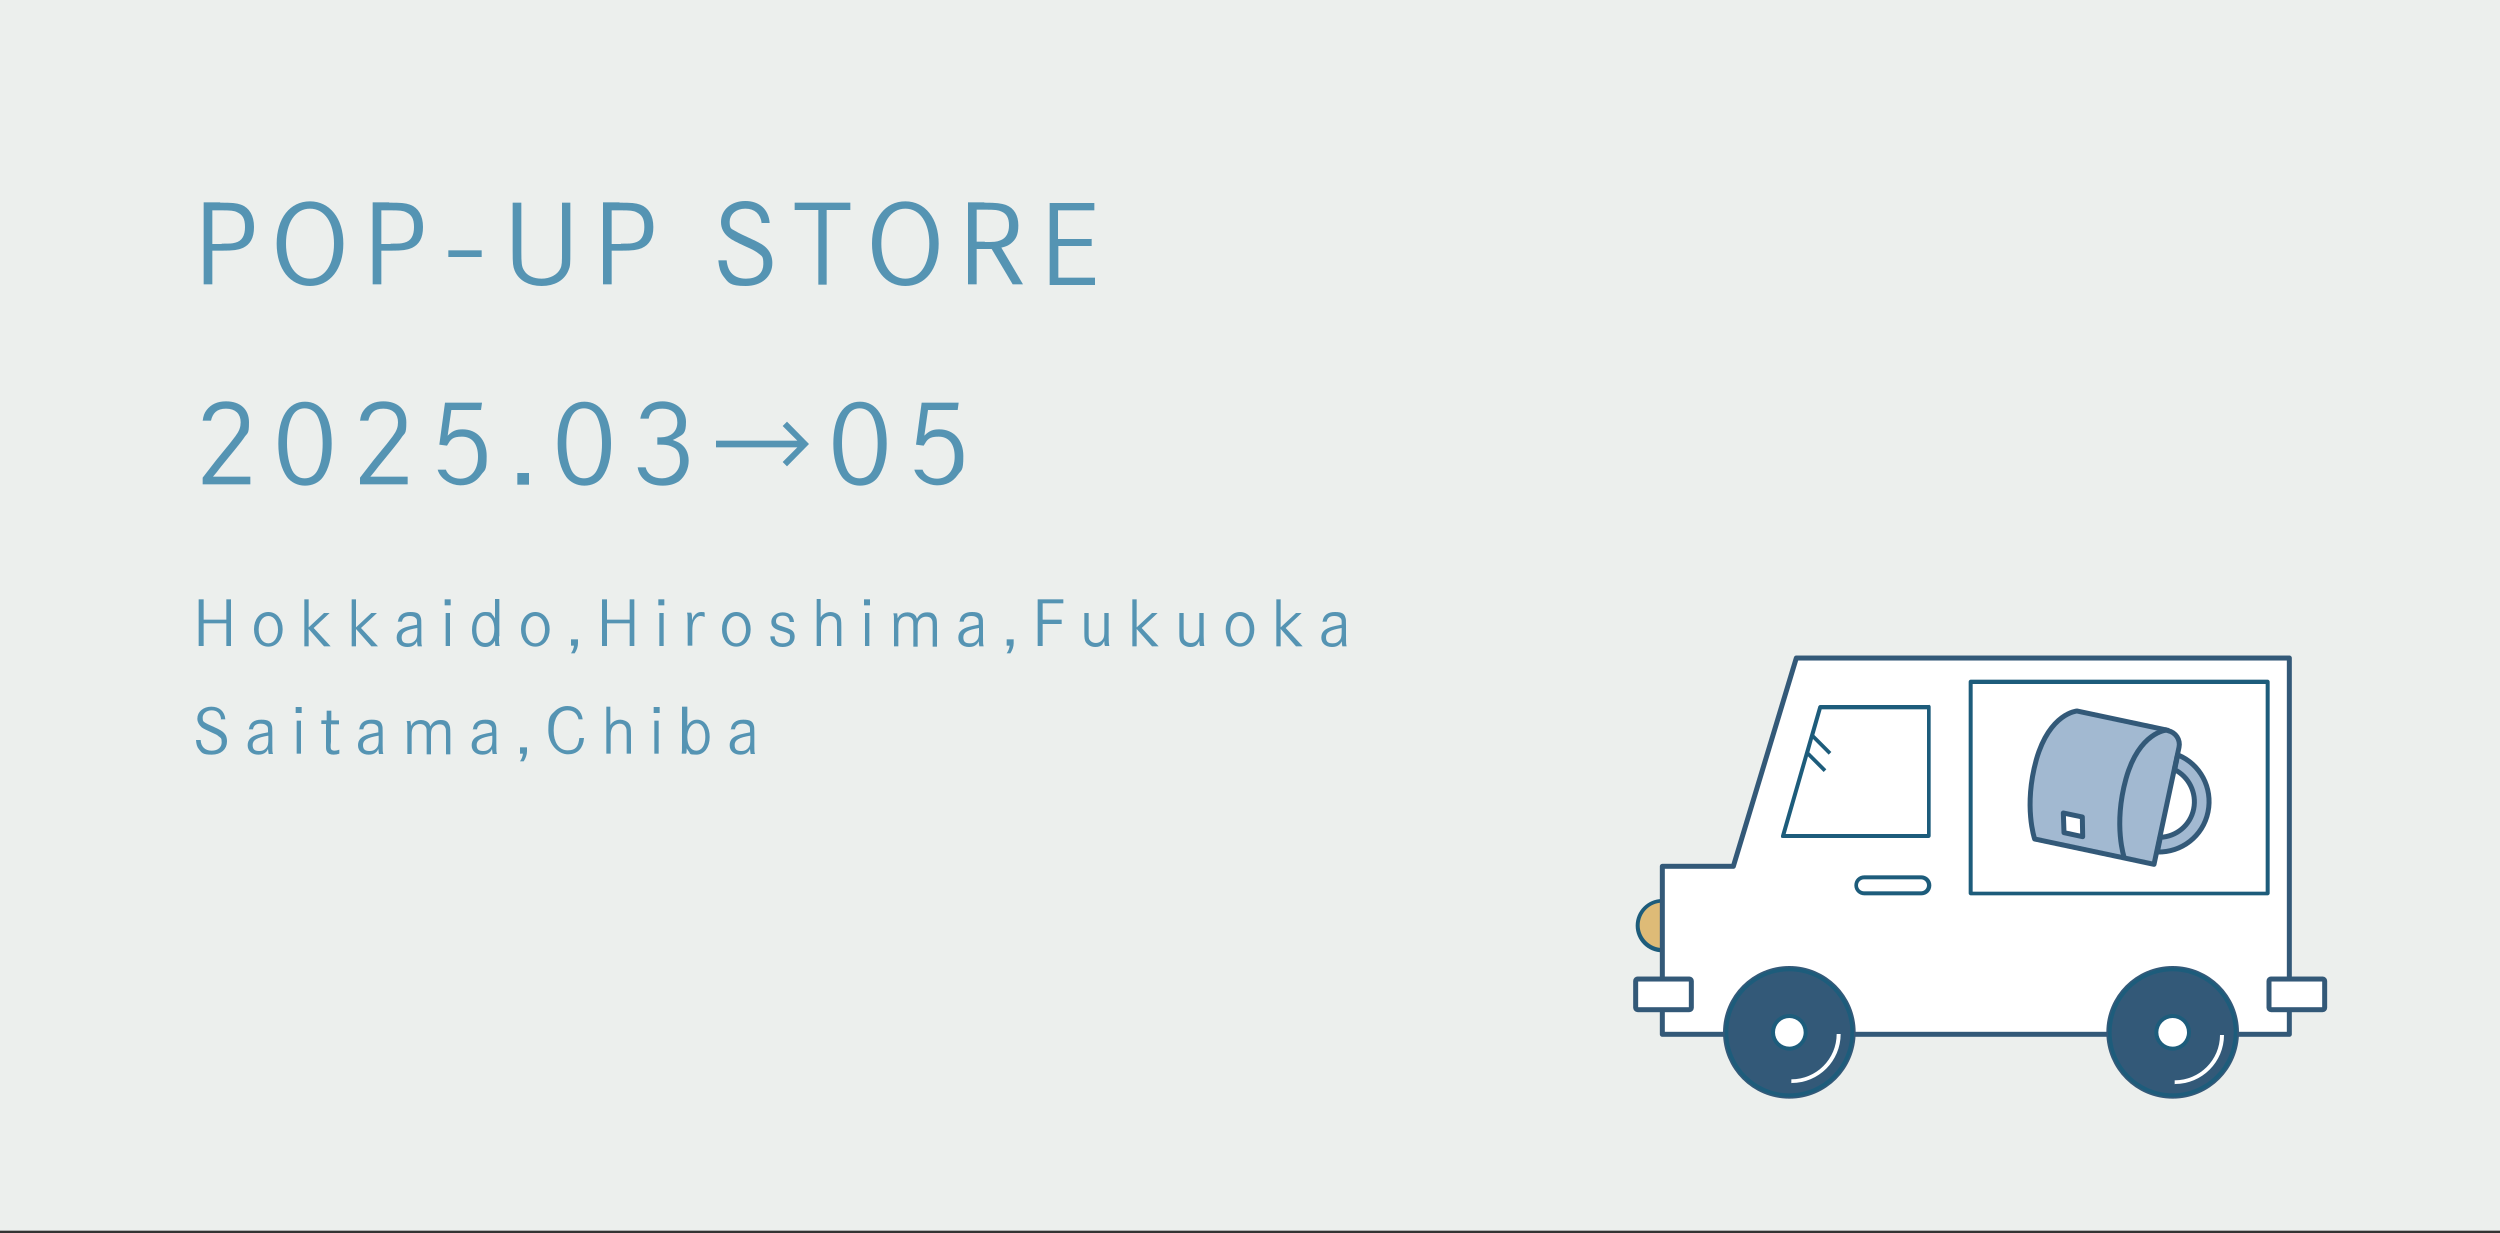 <?xml version="1.0" encoding="UTF-8"?>
<svg id="svg" xmlns="http://www.w3.org/2000/svg" version="1.1" viewBox="0 0 750 370">
  <rect x="0" y="0" width="750" height="370" fill="#333333" stroke="none"/>
  <!-- Generator: Adobe Illustrator 29.2.1, SVG Export Plug-In . SVG Version: 2.1.0 Build 116)  -->
  <defs>
    <style>
      .st0, .st1 {
        fill: none;
      }

      .st2 {
        fill: #5594b3;
      }

      .st3, .st1 {
        stroke-width: 1.5px;
      }

      .st3, .st1, .st4 {
        stroke: #335978;
        stroke-linejoin: round;
      }

      .st3, .st5 {
        fill: #fff;
      }

      .st6 {
        isolation: isolate;
      }

      .st7 {
        fill: #debb77;
      }

      .st8 {
        fill: #a2b9d1;
      }

      .st4 {
        fill: #335978;
        stroke-width: 2px;
      }

      .st9 {
        fill: #ecefed;
      }

      .st10 {
        fill: #1d5c7b;
      }
    </style>
  </defs>
  <rect id="_長方形_2763" data-name="長方形_2763" class="st9" width="750" height="369.2"/>
  <g>
    <g>
      <circle class="st7" cx="498.7" cy="277.6" r="7.4"/>
      <path class="st10" d="M498.7,285.7c-4.4,0-8-3.6-8-8s3.6-8,8-8,8,3.6,8,8-3.6,8-8,8ZM498.7,270.8c-3.8,0-6.8,3.1-6.8,6.8s3.1,6.8,6.8,6.8,6.8-3.1,6.8-6.8-3.1-6.8-6.8-6.8Z"/>
    </g>
    <polygon class="st3" points="538.9 197.4 520 259.9 498.7 259.9 498.7 310.3 535.1 310.3 686.8 310.3 686.8 197.4 538.9 197.4"/>
    <rect class="st5" x="591.2" y="204.6" width="89.1" height="63.5"/>
    <path class="st10" d="M680.3,268.6h-89.1c-.3,0-.6-.3-.6-.6v-63.5c0-.3.3-.6.6-.6h89.1c.3,0,.6.3.6.6v63.5c0,.3-.3.6-.6.6ZM591.8,267.5h87.9v-62.3h-87.9v62.3Z"/>
    <polygon class="st5" points="578.8 250.8 534.9 250.8 546.1 212.1 578.8 212.1 578.8 250.8"/>
    <line class="st5" x1="543.6" y1="220.5" x2="549" y2="225.9"/>
    <line class="st5" x1="542" y1="225.6" x2="547.5" y2="231.2"/>
    <path class="st10" d="M578.8,211.5h-32.7c-.3,0-.5.2-.6.4l-11.2,38.8c0,.2,0,.4,0,.5.1.1.3.2.5.2h43.8c.3,0,.6-.3.6-.6v-38.8c0-.3-.3-.6-.6-.6ZM578.2,250.2h-42.5l6.7-23.3,4.7,4.7.8-.8-5.1-5.1,1.1-4,4.7,4.7.8-.8-5.1-5.1,2.2-7.7h31.6v37.6Z"/>
    <path class="st10" d="M576.4,268.6h-17.1c-1.6,0-3-1.3-3-3s1.3-3,3-3h17.1c1.6,0,3,1.3,3,3s-1.3,3-3,3ZM559.2,263.8c-1,0-1.8.8-1.8,1.8s.8,1.8,1.8,1.8h17.1c1,0,1.8-.8,1.8-1.8s-.8-1.8-1.8-1.8h-17.1Z"/>
    <g>
      <g>
        <circle class="st4" cx="536.8" cy="309.7" r="18.9"/>
        <path class="st10" d="M536.8,329.1c-10.7,0-19.4-8.7-19.4-19.4s8.7-19.4,19.4-19.4,19.4,8.7,19.4,19.4-8.7,19.4-19.4,19.4ZM536.8,291.4c-10.1,0-18.3,8.2-18.3,18.3s8.2,18.3,18.3,18.3,18.3-8.2,18.3-18.3-8.2-18.3-18.3-18.3Z"/>
      </g>
      <path class="st5" d="M537.4,325v-1.2c7.5,0,13.6-6.1,13.6-13.6h1.2c0,8.1-6.6,14.7-14.7,14.7Z"/>
      <g>
        <circle class="st5" cx="536.8" cy="309.7" r="4.9"/>
        <path class="st10" d="M536.8,315.2c-3,0-5.5-2.5-5.5-5.5s2.5-5.5,5.5-5.5,5.5,2.5,5.5,5.5-2.5,5.5-5.5,5.5ZM536.8,305.4c-2.4,0-4.3,1.9-4.3,4.3s1.9,4.3,4.3,4.3,4.3-1.9,4.3-4.3-1.9-4.3-4.3-4.3Z"/>
      </g>
      <g>
        <g>
          <circle class="st4" cx="651.8" cy="309.7" r="18.9"/>
          <path class="st10" d="M651.8,329.1c-10.7,0-19.4-8.7-19.4-19.4s8.7-19.4,19.4-19.4,19.4,8.7,19.4,19.4-8.7,19.4-19.4,19.4ZM651.8,291.4c-10.1,0-18.3,8.2-18.3,18.3s8.2,18.3,18.3,18.3,18.3-8.2,18.3-18.3-8.2-18.3-18.3-18.3Z"/>
        </g>
        <g>
          <circle class="st5" cx="651.8" cy="309.7" r="4.9"/>
          <path class="st10" d="M651.8,315.2c-3,0-5.5-2.5-5.5-5.5s2.5-5.5,5.5-5.5,5.5,2.5,5.5,5.5-2.5,5.5-5.5,5.5ZM651.8,305.4c-2.4,0-4.3,1.9-4.3,4.3s1.9,4.3,4.3,4.3,4.3-1.9,4.3-4.3-1.9-4.3-4.3-4.3Z"/>
        </g>
      </g>
      <path class="st5" d="M652.4,325.3v-1.2c7.5,0,13.6-6.1,13.6-13.6h1.2c0,8.1-6.6,14.7-14.7,14.7Z"/>
    </g>
    <g>
      <g>
        <path class="st5" d="M650.4,219.1l-27.3-5.8s-8.2.6-12.2,14.6c-3.9,14-.5,23.8-.5,23.8l26.9,5.7,8.9,1.9,7.5-35.1c.5-2.3-1-4.5-3.3-5Z"/>
        <path class="st5" d="M637.3,257.4s-3.4-9.8.5-23.8c3.9-14,12.2-14.6,12.2-14.6"/>
        <polygon class="st5" points="619 243.9 624.7 245.1 624.8 251 619.2 249.8 619 243.9"/>
        <path class="st5" d="M653.3,226.5l-.9,4.4c4.2,2.1,6.7,6.9,5.7,11.8-1,4.9-5.2,8.3-10,8.5l-.9,4.4c7.2.2,13.7-4.7,15.2-12,1.5-7.3-2.4-14.4-9-17.1Z"/>
      </g>
      <path class="st0" d="M637.3,257.4s-3.4-9.8.5-23.8c3.9-14,12.2-14.6,12.2-14.6"/>
      <g>
        <path class="st8" d="M650.4,219.1l-27.3-5.8s-8.2.6-12.2,14.6c-3.9,14-.5,23.8-.5,23.8l26.9,5.7,8.9,1.9,7.5-35.1c.5-2.3-1-4.5-3.3-5Z"/>
        <path class="st8" d="M653.3,226.5l-.9,4.4c4.2,2.1,6.7,6.9,5.7,11.8-1,4.9-5.2,8.3-10,8.5l-.9,4.4c7.2.2,13.7-4.7,15.2-12,1.5-7.3-2.4-14.4-9-17.1Z"/>
      </g>
      <g>
        <path class="st1" d="M650.4,219.1l-27.3-5.8s-8.2.6-12.2,14.6c-3.9,14-.5,23.8-.5,23.8l26.9,5.7,8.9,1.9,7.5-35.1c.5-2.3-1-4.5-3.3-5Z"/>
        <path class="st1" d="M637.3,257.4s-3.4-9.8.5-23.8c3.9-14,12.2-14.6,12.2-14.6"/>
        <polygon class="st3" points="619 243.9 624.7 245.1 624.8 251 619.2 249.8 619 243.9"/>
        <path class="st1" d="M653.3,226.5l-.9,4.4c4.2,2.1,6.7,6.9,5.7,11.8-1,4.9-5.2,8.3-10,8.5l-.9,4.4c7.2.2,13.7-4.7,15.2-12,1.5-7.3-2.4-14.4-9-17.1Z"/>
      </g>
    </g>
    <rect class="st3" x="680.7" y="293.7" width="16.7" height="9.2" rx=".6" ry=".6"/>
    <rect class="st3" x="490.7" y="293.7" width="16.7" height="9.2" rx=".6" ry=".6"/>
  </g>
  <g id="_グループ_9236" data-name="グループ_9236">
    <g id="_2025.03_05" class="st6">
      <g class="st6">
        <path class="st2" d="M60.8,126.3c.2-1.6.5-2.4,1.2-3.3,1.3-1.7,3.2-2.6,5.8-2.6,4.3,0,6.9,2.4,6.9,6.3s-.5,3-1.6,4.8c-.5.8-3.5,4.5-6.8,8.5-.9,1.2-1.7,2.2-2.4,3h11.2v2.3h-14.3v-2q3-3.9,4.1-5.3c3.9-4.7,4.8-5.9,5.7-7.1,1.2-1.6,1.6-2.8,1.6-4.2,0-2.6-1.6-4.1-4.4-4.1s-4,1.4-4.5,3.6h-2.4Z"/>
        <path class="st2" d="M99.5,133.1c0,4.2-.9,7.6-2.6,10-1.2,1.7-3.2,2.6-5.4,2.6s-4.2-1-5.4-2.6c-1.7-2.4-2.6-5.8-2.6-10,0-7.9,3-12.6,8-12.6s8,4.7,8,12.6ZM87.7,124.8c-1.1,2-1.6,4.9-1.6,8.2s.6,6.2,1.6,8.2c.8,1.5,2.1,2.3,3.7,2.3s3-.8,3.8-2.3c1.1-2,1.6-4.9,1.6-8.2s-.6-6.3-1.6-8.2c-.8-1.5-2.2-2.3-3.8-2.3s-2.9.8-3.7,2.3Z"/>
        <path class="st2" d="M108,126.3c.2-1.6.5-2.4,1.2-3.3,1.3-1.7,3.2-2.6,5.8-2.6,4.3,0,6.9,2.4,6.9,6.3s-.5,3-1.6,4.8c-.5.8-3.5,4.5-6.8,8.5-.9,1.2-1.7,2.2-2.4,3h11.2v2.3h-14.3v-2q3-3.9,4.1-5.3c3.9-4.7,4.8-5.9,5.7-7.1,1.2-1.6,1.6-2.8,1.6-4.2,0-2.6-1.6-4.1-4.4-4.1s-4,1.4-4.5,3.6h-2.4Z"/>
        <path class="st2" d="M133.8,141c.6,1.6,2.3,2.6,4.3,2.6,3.2,0,5.3-2.6,5.3-6.6s-1.9-6-4.8-6-3.4.8-4.5,2.7l-2.3-.3,1.7-12.6h11.1l-.3,2.2h-8.9l-1.1,7.7c1.5-1.5,2.6-1.9,4.5-1.9,4.3,0,7.2,3.2,7.2,8s-.6,4.1-1.7,5.7c-1.5,2.1-3.5,3.1-6.2,3.1s-6-1.8-6.8-4.7h2.5Z"/>
        <path class="st2" d="M158.7,141.9v3.5h-3.5v-3.5h3.5Z"/>
        <path class="st2" d="M183.3,133.1c0,4.2-.9,7.6-2.6,10-1.2,1.7-3.2,2.6-5.4,2.6s-4.2-1-5.4-2.6c-1.7-2.4-2.6-5.8-2.6-10,0-7.9,3-12.6,8-12.6s8,4.7,8,12.6ZM171.5,124.8c-1.1,2-1.6,4.9-1.6,8.2s.6,6.2,1.6,8.2c.8,1.5,2.1,2.3,3.7,2.3s3-.8,3.8-2.3c1.1-2,1.6-4.9,1.6-8.2s-.6-6.3-1.6-8.2c-.8-1.5-2.2-2.3-3.8-2.3s-2.9.8-3.7,2.3Z"/>
        <path class="st2" d="M192.1,125.6c.5-3.3,3-5.2,6.7-5.2s7,2.4,7,6.1-.9,3.8-2.6,4.8c-.4.2-.4.3-1.4.7,1.1.4,1.3.5,1.9.8,1.9,1.1,2.9,3,2.9,5.4s-1.1,4.7-2.8,6.1c-1.3.9-2.9,1.4-5,1.4-4.2,0-6.9-2-7.5-5.5h2.4c.5,2.1,2.3,3.3,4.9,3.3s5.4-1.9,5.4-5.1-1.1-3.9-2.9-4.6c-.7-.3-1.8-.4-3.1-.4s-.5,0-.8,0v-2.2c.5,0,.8,0,1,0,3,0,5-1.7,5-4.5s-1.7-4.1-4.5-4.1-3.7,1.1-4.1,3h-2.4Z"/>
        <path class="st2" d="M214.8,134.1v-1.9h24.4l-4.4-4.4,1.3-1.3,6.6,6.7-6.6,6.7-1.3-1.3,4.4-4.4h-24.4Z"/>
        <path class="st2" d="M266,133.1c0,4.2-.9,7.6-2.6,10-1.2,1.7-3.2,2.6-5.4,2.6s-4.2-1-5.4-2.6c-1.7-2.4-2.6-5.8-2.6-10,0-7.9,3-12.6,8-12.6s8,4.7,8,12.6ZM254.2,124.8c-1.1,2-1.6,4.9-1.6,8.2s.6,6.2,1.6,8.2c.8,1.5,2.1,2.3,3.7,2.3s3-.8,3.8-2.3c1.1-2,1.6-4.9,1.6-8.2s-.6-6.3-1.6-8.2c-.8-1.5-2.2-2.3-3.8-2.3s-2.9.8-3.7,2.3Z"/>
        <path class="st2" d="M276.8,141c.6,1.6,2.3,2.6,4.3,2.6,3.2,0,5.3-2.6,5.3-6.6s-1.9-6-4.8-6-3.4.8-4.5,2.7l-2.3-.3,1.7-12.6h11.1l-.3,2.2h-8.9l-1.1,7.7c1.5-1.5,2.6-1.9,4.5-1.9,4.3,0,7.2,3.2,7.2,8s-.6,4.1-1.7,5.7c-1.5,2.1-3.5,3.1-6.2,3.1s-6-1.8-6.8-4.7h2.5Z"/>
      </g>
    </g>
    <g id="POP-UP_STORE" class="st6">
      <g class="st6">
        <path class="st2" d="M66.1,60.8c3.5,0,4.8.1,6.2.6,2.5.9,3.9,3.3,3.9,6.7s-1.2,5.3-3.4,6.3c-1.4.6-2.7.8-6.3.8h-2.8v10.1h-2.6v-24.6h4.9ZM66.5,73.1c2.4,0,3,0,4.1-.3,2-.5,2.9-2.1,2.9-4.7s-.8-3.7-2.3-4.4c-.9-.5-2-.6-5-.6h-2.5v10.1h2.8Z"/>
        <path class="st2" d="M93,60.4c5.9,0,10,5.1,10,12.7s-4,12.7-10,12.7-10-5.1-10-12.7,4-12.7,10-12.7ZM93,83.6c4.4,0,7.2-4.2,7.2-10.5s-2.8-10.5-7.2-10.5-7.2,4.2-7.2,10.5,2.9,10.5,7.2,10.5Z"/>
        <path class="st2" d="M116.8,60.8c3.5,0,4.8.1,6.2.6,2.5.9,3.9,3.3,3.9,6.7s-1.2,5.3-3.4,6.3c-1.4.6-2.7.8-6.3.8h-2.8v10.1h-2.6v-24.6h4.9ZM117.2,73.1c2.4,0,3,0,4.1-.3,2-.5,2.9-2.1,2.9-4.7s-.8-3.7-2.3-4.4c-.9-.5-2-.6-5-.6h-2.5v10.1h2.8Z"/>
        <path class="st2" d="M144.5,75.1v2h-10v-2h10Z"/>
        <path class="st2" d="M156.4,60.8v14.5c0,3.7.1,4.7.8,5.8.9,1.6,2.9,2.5,5.3,2.5s4.7-1.1,5.6-3c.5-1,.5-1.9.5-5.3v-14.5h2.5v14.5c0,3.9,0,4.6-.6,5.9-1.2,2.9-4.1,4.6-8,4.6s-6.9-1.7-8.1-4.6c-.5-1.3-.6-2-.6-5.9v-14.5h2.6Z"/>
        <path class="st2" d="M185.9,60.8c3.5,0,4.8.1,6.2.6,2.5.9,3.9,3.3,3.9,6.7s-1.2,5.3-3.4,6.3c-1.4.6-2.7.8-6.3.8h-2.8v10.1h-2.6v-24.6h4.9ZM186.3,73.1c2.4,0,3,0,4.1-.3,2-.5,2.9-2.1,2.9-4.7s-.8-3.7-2.3-4.4c-.9-.5-2-.6-5-.6h-2.5v10.1h2.8Z"/>
        <path class="st2" d="M228.5,67c-.3-2.8-2.1-4.4-4.9-4.4s-4.7,1.7-4.7,3.9.5,2.1,1.5,2.7c.9.5.9.6,4.4,2.2,3.1,1.4,4.5,2.2,5.4,3.3,1,1.1,1.5,2.6,1.5,4.2,0,4.1-3.2,6.9-8,6.9s-5.2-1-6.6-2.8c-1-1.3-1.4-2.7-1.6-4.9h2.5c.3,3.6,2.3,5.5,5.8,5.5s5.2-1.8,5.2-4.4-.5-2.3-1.5-3.2c-.8-.6-1.4-1-3.9-2.1-2.6-1.2-4.2-2-5-2.7-1.5-1.2-2.3-2.7-2.3-4.6,0-3.7,3.1-6.3,7.3-6.3s7,2.5,7.3,6.6h-2.5Z"/>
        <path class="st2" d="M255.1,60.8v2.2h-7.1v22.4h-2.5v-22.4h-7.1v-2.2h16.7Z"/>
        <path class="st2" d="M271.6,60.4c5.9,0,10,5.1,10,12.7s-4,12.7-10,12.7-10-5.1-10-12.7,4-12.7,10-12.7ZM271.6,83.6c4.4,0,7.2-4.2,7.2-10.5s-2.8-10.5-7.2-10.5-7.2,4.2-7.2,10.5,2.9,10.5,7.2,10.5Z"/>
        <path class="st2" d="M295.3,60.8c3.7,0,5,.2,6.5.7,2.4.9,3.7,3.1,3.7,6.1s-.8,4.3-2.3,5.5c-.8.6-1.2.8-2.8,1.2l6.5,11h-3.1l-6.3-10.6h-4.5v10.6h-2.6v-24.6h4.9ZM295.4,72.6c2.7,0,3.6,0,4.7-.5,1.7-.6,2.6-2.2,2.6-4.5s-.8-3.5-2.2-4.1c-1-.5-1.9-.6-5.1-.6h-2.4v9.6h2.5Z"/>
        <path class="st2" d="M327.5,71.6v2.2h-10v9.5h11v2.2h-13.6v-24.6h13.4v2.2h-10.9v8.6h10Z"/>
      </g>
    </g>
    <g id="Hokkaido_Hiroshima_Fukuoka_Saitama_Chiba" class="st6">
      <g class="st6">
        <path class="st2" d="M67.9,185.9v-6.1h1.4v14h-1.4v-6.8h-6.8v6.8h-1.5v-14h1.5v6.1h6.8Z"/>
        <path class="st2" d="M80.5,183.6c2.5,0,4.3,2.2,4.3,5.2s-1.8,5.2-4.3,5.2-4.3-2.1-4.3-5.2,1.8-5.2,4.3-5.2ZM80.5,193c1.7,0,2.9-1.7,2.9-4.1s-1.2-4.1-2.9-4.1-2.9,1.7-2.9,4.1,1.2,4.1,2.9,4.1Z"/>
        <path class="st2" d="M97.2,183.9h1.7l-4.8,4.5,5.1,5.5h-2l-4.6-5.2v5.2h-1.3v-14.1h1.3v8.4l4.5-4.2Z"/>
        <path class="st2" d="M111.4,183.9h1.7l-4.8,4.5,5.1,5.5h-2l-4.6-5.2v5.2h-1.3v-14.1h1.3v8.4l4.5-4.2Z"/>
        <path class="st2" d="M119.4,186.4c.2-1.8,1.5-2.8,3.7-2.8s2.8.6,3.1,1.6c.2.5.2,1,.2,2.3v3.8c0,1.6,0,2,.2,2.6h-1.3c-.1-.5-.1-.6-.2-1.5-.3.6-.4.7-.6.9-.6.6-1.4.8-2.3.8-1.9,0-3.2-1.1-3.2-2.8s1-2.7,3.3-3.3c.7-.2,1.3-.3,2.8-.6v-.5c0-.8,0-1.2-.4-1.5-.4-.4-.9-.6-1.8-.6-1.3,0-2.1.5-2.3,1.7h-1.4ZM125.2,188.4c-3.5.6-4.7,1.3-4.7,2.8s.8,1.8,2,1.8,1.8-.5,2.3-1.2c.3-.5.4-1.2.4-2.3v-1.1Z"/>
        <path class="st2" d="M135.2,179.8v1.8h-1.8v-1.8h1.8ZM135,183.9v9.9h-1.3v-9.9h1.3Z"/>
        <path class="st2" d="M149.7,190.9c0,1.7,0,2.4.2,2.9h-1.3c0-.4-.1-.6-.1-1s0-.1,0-.6c-.4.7-.5.8-.7,1-.6.6-1.3.9-2.2.9-2.4,0-4-2-4-5.1s1.6-5.4,3.9-5.4,1.8.4,2.4,1c.2.2.2.3.6.9v-5.8h1.3v11.2ZM142.9,188.9c0,2.5,1,4,2.7,4s2.7-1.6,2.7-4.1-1-4.1-2.7-4.1-2.7,1.6-2.7,4.1Z"/>
        <path class="st2" d="M160.6,183.6c2.5,0,4.3,2.2,4.3,5.2s-1.8,5.2-4.3,5.2-4.3-2.1-4.3-5.2,1.8-5.2,4.3-5.2ZM160.6,193c1.7,0,2.9-1.7,2.9-4.1s-1.2-4.1-2.9-4.1-2.9,1.7-2.9,4.1,1.2,4.1,2.9,4.1Z"/>
        <path class="st2" d="M171.3,193.8v-2h2.1v1.2c0,1-.4,2.1-1,3h-1.1c.5-.7.8-1.5.9-2.3h-.9Z"/>
        <path class="st2" d="M188.9,185.9v-6.1h1.4v14h-1.4v-6.8h-6.8v6.8h-1.5v-14h1.5v6.1h6.8Z"/>
        <path class="st2" d="M199.3,179.8v1.8h-1.8v-1.8h1.8ZM199.1,183.9v9.9h-1.3v-9.9h1.3Z"/>
        <path class="st2" d="M207.4,183.9c.2.5.2.8.2,1.4s0,.5,0,.8c.3-.7.4-1.1.7-1.4.5-.7,1.2-1.1,2-1.1s.9,0,1.1.2v1.3c-.5-.2-.8-.3-1.2-.3-.9,0-1.6.6-2.1,1.6-.3.7-.4,1.6-.4,2.9v4.4h-1.4v-6.5c0-2.2,0-2.7-.2-3.4h1.3Z"/>
        <path class="st2" d="M220.9,183.6c2.5,0,4.3,2.2,4.3,5.2s-1.8,5.2-4.3,5.2-4.3-2.1-4.3-5.2,1.8-5.2,4.3-5.2ZM220.9,193c1.7,0,2.9-1.7,2.9-4.1s-1.2-4.1-2.9-4.1-2.9,1.7-2.9,4.1,1.2,4.1,2.9,4.1Z"/>
        <path class="st2" d="M236.9,186.5c-.1-1.2-.8-1.8-2.1-1.8s-2,.6-2,1.6.4,1.2,2.4,1.8c1.6.5,2.2.8,2.6,1.2.4.4.6,1,.6,1.7,0,1.9-1.4,3.1-3.6,3.1s-3.7-1.2-3.7-3.2h1.3c.1,1.4.9,2.1,2.4,2.1s2.2-.7,2.2-1.8-.2-.9-.7-1.2c-.3-.2-.5-.3-2.3-.8-1.9-.6-2.6-1.3-2.6-2.7s1.4-2.8,3.4-2.8,3.3,1.1,3.4,2.9h-1.3Z"/>
        <path class="st2" d="M246.2,179.7v5.5c.4-.6.5-.6.7-.8.6-.5,1.4-.8,2.3-.8s2.2.5,2.7,1.3c.4.6.5,1.2.5,3.2v5.7h-1.3v-5.6c0-1.4,0-1.9-.3-2.4-.4-.7-1-1-1.8-1s-1.7.4-2.2,1.2c-.3.5-.5,1.3-.5,2.3v5.5h-1.3v-14.1h1.3Z"/>
        <path class="st2" d="M261,179.8v1.8h-1.8v-1.8h1.8ZM260.8,183.9v9.9h-1.3v-9.9h1.3Z"/>
        <path class="st2" d="M269.1,183.9c.1.5.2.7.2,1.6.4-.7.4-.7.6-.9.6-.6,1.4-.9,2.4-.9s2,.4,2.5,1.2c.1.2.1.3.3.7.7-1.3,1.6-1.9,3.1-1.9s2.1.5,2.5,1.3c.3.6.4.9.4,2.9v6.1h-1.3v-6.1c0-1.3,0-1.6-.3-2.1-.3-.6-.9-.8-1.7-.8s-1.6.4-2.1,1.1c-.3.5-.4,1.1-.4,2v5.9h-1.3v-5.9c0-1.5,0-1.8-.2-2.2-.3-.6-.9-1-1.8-1s-1.7.4-2.1,1.1c-.3.5-.4,1.1-.4,2.1v5.8h-1.3v-6.9c0-2.2,0-2.3-.2-3h1.3Z"/>
        <path class="st2" d="M287.9,186.4c.2-1.8,1.5-2.8,3.7-2.8s2.8.6,3.1,1.6c.2.5.2,1,.2,2.3v3.8c0,1.6,0,2,.2,2.6h-1.3c-.1-.5-.1-.6-.2-1.5-.3.6-.4.7-.6.9-.6.6-1.4.8-2.3.8-1.9,0-3.2-1.1-3.2-2.8s1-2.7,3.3-3.3c.7-.2,1.3-.3,2.8-.6v-.5c0-.8,0-1.2-.4-1.5-.4-.4-.9-.6-1.8-.6-1.3,0-2.1.5-2.3,1.7h-1.4ZM293.7,188.4c-3.5.6-4.7,1.3-4.7,2.8s.8,1.8,2,1.8,1.8-.5,2.3-1.2c.3-.5.4-1.2.4-2.3v-1.1Z"/>
        <path class="st2" d="M302,193.8v-2h2.1v1.2c0,1-.4,2.1-1,3h-1.1c.5-.7.8-1.5.9-2.3h-.9Z"/>
        <path class="st2" d="M318.5,185.9v1.3h-5.7v6.6h-1.5v-14h7.7v1.2h-6.2v4.9h5.7Z"/>
        <path class="st2" d="M326.6,183.9v6.1c0,1.1,0,1.7.4,2.1.4.5,1,.8,1.8.8s1.6-.4,2.1-1.2c.3-.5.4-1.1.4-2.2v-5.6h1.3v6.9q0,2.3.2,3h-1.3c-.2-.5-.2-.7-.2-1.5-.4.7-.4.7-.6,1-.5.6-1.2.8-2.1.8-1.3,0-2.3-.6-2.9-1.5-.3-.6-.4-1.2-.4-2.6v-6.1h1.3Z"/>
        <path class="st2" d="M345.6,183.9h1.7l-4.8,4.5,5.1,5.5h-2l-4.6-5.2v5.2h-1.3v-14.1h1.3v8.4l4.5-4.2Z"/>
        <path class="st2" d="M355.1,183.9v6.1c0,1.1,0,1.7.4,2.1.4.5,1,.8,1.8.8s1.6-.4,2.1-1.2c.3-.5.4-1.1.4-2.2v-5.6h1.3v6.9q0,2.3.2,3h-1.3c-.2-.5-.2-.7-.2-1.5-.4.7-.4.7-.6,1-.5.6-1.2.8-2.1.8-1.3,0-2.3-.6-2.9-1.5-.3-.6-.4-1.2-.4-2.6v-6.1h1.3Z"/>
        <path class="st2" d="M372,183.6c2.5,0,4.3,2.2,4.3,5.2s-1.8,5.2-4.3,5.2-4.3-2.1-4.3-5.2,1.8-5.2,4.3-5.2ZM372,193c1.7,0,2.9-1.7,2.9-4.1s-1.2-4.1-2.9-4.1-2.9,1.7-2.9,4.1,1.2,4.1,2.9,4.1Z"/>
        <path class="st2" d="M388.8,183.9h1.7l-4.8,4.5,5.1,5.5h-2l-4.6-5.2v5.2h-1.3v-14.1h1.3v8.4l4.5-4.2Z"/>
        <path class="st2" d="M396.8,186.4c.2-1.8,1.5-2.8,3.7-2.8s2.8.6,3.1,1.6c.2.5.2,1,.2,2.3v3.8c0,1.6,0,2,.2,2.6h-1.3c-.1-.5-.1-.6-.2-1.5-.3.6-.4.7-.6.9-.6.6-1.4.8-2.3.8-1.9,0-3.2-1.1-3.2-2.8s1-2.7,3.3-3.3c.7-.2,1.3-.3,2.8-.6v-.5c0-.8,0-1.2-.4-1.5-.4-.4-.9-.6-1.8-.6-1.3,0-2.1.5-2.3,1.7h-1.4ZM402.5,188.4c-3.5.6-4.7,1.3-4.7,2.8s.8,1.8,2,1.8,1.8-.5,2.3-1.2c.3-.5.4-1.2.4-2.3v-1.1Z"/>
      </g>
      <g class="st6">
        <path class="st2" d="M66.3,215.6c-.2-1.6-1.2-2.5-2.8-2.5s-2.7,1-2.7,2.2.3,1.2.9,1.6c.5.3.5.3,2.5,1.2,1.8.8,2.6,1.3,3.1,1.9.6.6.8,1.5.8,2.4,0,2.4-1.8,4-4.6,4s-3-.6-3.8-1.6c-.6-.7-.8-1.5-.9-2.8h1.4c.1,2,1.3,3.2,3.3,3.2s3-1.1,3-2.5-.3-1.3-.9-1.8c-.4-.4-.8-.6-2.2-1.2-1.5-.7-2.4-1.1-2.9-1.5-.8-.7-1.3-1.6-1.3-2.6,0-2.1,1.8-3.6,4.2-3.6s4,1.4,4.2,3.8h-1.4Z"/>
        <path class="st2" d="M74.7,218.7c.2-1.8,1.5-2.8,3.7-2.8s2.8.6,3.1,1.6c.2.5.2,1,.2,2.3v3.8c0,1.6,0,2,.2,2.6h-1.3c-.1-.5-.1-.6-.2-1.5-.3.6-.4.7-.6.9-.6.6-1.4.8-2.3.8-1.9,0-3.2-1.1-3.2-2.8s1-2.7,3.3-3.3c.7-.2,1.3-.3,2.8-.6v-.5c0-.8,0-1.2-.4-1.5-.4-.4-.9-.6-1.8-.6-1.3,0-2.1.5-2.3,1.7h-1.4ZM80.5,220.7c-3.5.6-4.7,1.3-4.7,2.8s.8,1.8,2,1.8,1.8-.5,2.3-1.2c.3-.5.4-1.2.4-2.3v-1.1Z"/>
        <path class="st2" d="M90.5,212.1v1.8h-1.8v-1.8h1.8ZM90.3,216.2v9.9h-1.3v-9.9h1.3Z"/>
        <path class="st2" d="M101.7,216.2v1.1h-2.4v5.2c-.1.7-.1.8-.1,1,0,.7,0,1,.1,1.2.1.3.6.5,1,.5s1-.1,1.5-.3v1.2c-.6.2-1.1.3-1.7.3-1,0-1.7-.3-2-.9-.2-.3-.3-.7-.3-1.4s0-.4,0-1.7v-5.2c.1,0-1.4,0-1.4,0v-1.1h1.6v-2.9h1.4v2.9c0,0,2.3,0,2.3,0Z"/>
        <path class="st2" d="M107.8,218.7c.2-1.8,1.5-2.8,3.7-2.8s2.8.6,3.1,1.6c.2.5.2,1,.2,2.3v3.8c0,1.6,0,2,.2,2.6h-1.3c-.1-.5-.1-.6-.2-1.5-.3.6-.4.7-.6.9-.6.6-1.4.8-2.3.8-1.9,0-3.2-1.1-3.2-2.8s1-2.7,3.3-3.3c.7-.2,1.3-.3,2.8-.6v-.5c0-.8,0-1.2-.4-1.5-.4-.4-.9-.6-1.8-.6-1.3,0-2.1.5-2.3,1.7h-1.4ZM113.6,220.7c-3.5.6-4.7,1.3-4.7,2.8s.8,1.8,2,1.8,1.8-.5,2.3-1.2c.3-.5.4-1.2.4-2.3v-1.1Z"/>
        <path class="st2" d="M123.1,216.2c.1.5.2.7.2,1.6.4-.7.4-.7.6-.9.6-.6,1.4-.9,2.4-.9s2,.4,2.5,1.2c.1.2.1.3.3.7.7-1.3,1.6-1.9,3.1-1.9s2.1.5,2.5,1.3c.3.6.4.9.4,2.9v6.1h-1.3v-6.1c0-1.3,0-1.6-.3-2.1-.3-.6-.9-.8-1.7-.8s-1.6.4-2.1,1.1c-.3.5-.4,1.1-.4,2v5.9h-1.3v-5.9c0-1.5,0-1.8-.2-2.2-.3-.6-.9-1-1.8-1s-1.7.4-2.1,1.1c-.3.5-.4,1.1-.4,2.1v5.8h-1.3v-6.9c0-2.2,0-2.3-.2-3h1.3Z"/>
        <path class="st2" d="M141.9,218.7c.2-1.8,1.5-2.8,3.7-2.8s2.8.6,3.1,1.6c.2.5.2,1,.2,2.3v3.8c0,1.6,0,2,.2,2.6h-1.3c-.1-.5-.1-.6-.2-1.5-.3.6-.4.7-.6.9-.6.6-1.4.8-2.3.8-1.9,0-3.2-1.1-3.2-2.8s1-2.7,3.3-3.3c.7-.2,1.3-.3,2.8-.6v-.5c0-.8,0-1.2-.4-1.5-.4-.4-.9-.6-1.8-.6-1.3,0-2.1.5-2.3,1.7h-1.4ZM147.7,220.7c-3.5.6-4.7,1.3-4.7,2.8s.8,1.8,2,1.8,1.8-.5,2.3-1.2c.3-.5.4-1.2.4-2.3v-1.1Z"/>
        <path class="st2" d="M156,226.2v-2h2.1v1.2c0,1-.4,2.1-1,3h-1.1c.5-.7.8-1.5.9-2.3h-.9Z"/>
        <path class="st2" d="M173.6,215.9c-.4-1.8-1.5-2.8-3.3-2.8-2.6,0-4.2,2.3-4.2,6s1.6,6,4.2,6,3.2-1.3,3.5-3.7h1.4c-.2,3.1-2,4.9-4.8,4.9s-5.9-2.8-5.9-7.2.7-4.5,2-5.8c.9-.9,2.3-1.5,3.7-1.5,2.6,0,4.3,1.5,4.6,4h-1.3Z"/>
        <path class="st2" d="M183.1,212v5.5c.4-.6.5-.6.7-.8.6-.5,1.4-.8,2.3-.8s2.2.5,2.7,1.3c.4.6.5,1.2.5,3.2v5.7h-1.3v-5.6c0-1.4,0-1.9-.3-2.4-.4-.7-1-1-1.8-1s-1.7.4-2.2,1.2c-.3.5-.5,1.3-.5,2.3v5.5h-1.3v-14.1h1.3Z"/>
        <path class="st2" d="M197.9,212.1v1.8h-1.8v-1.8h1.8ZM197.6,216.2v9.9h-1.3v-9.9h1.3Z"/>
        <path class="st2" d="M206.2,212v5.8c.4-.7.5-.8.7-1,.6-.6,1.3-.9,2.2-.9,2.3,0,3.8,2.1,3.8,5.2s-1.6,5.3-4,5.3-1.7-.3-2.3-1c-.2-.2-.2-.3-.6-.9q0,.4,0,.5c0,.4,0,.8-.2,1.1h-1.3c.1-.5.1-1.1.1-2.8v-11.3h1.3ZM206.2,221.2c0,2.4,1.1,4,2.7,4s2.7-1.6,2.7-4.1-1-4.1-2.6-4.1-2.8,1.7-2.8,4.1Z"/>
        <path class="st2" d="M219.3,218.7c.2-1.8,1.5-2.8,3.7-2.8s2.8.6,3.1,1.6c.2.5.2,1,.2,2.3v3.8c0,1.6,0,2,.2,2.6h-1.3c-.1-.5-.1-.6-.2-1.5-.3.6-.4.7-.6.9-.6.6-1.4.8-2.3.8-1.9,0-3.2-1.1-3.2-2.8s1-2.7,3.3-3.3c.7-.2,1.3-.3,2.8-.6v-.5c0-.8,0-1.2-.4-1.5-.4-.4-.9-.6-1.8-.6-1.3,0-2.1.5-2.3,1.7h-1.4ZM225.1,220.7c-3.5.6-4.7,1.3-4.7,2.8s.8,1.8,2,1.8,1.8-.5,2.3-1.2c.3-.5.4-1.2.4-2.3v-1.1Z"/>
      </g>
    </g>
  </g>
</svg>